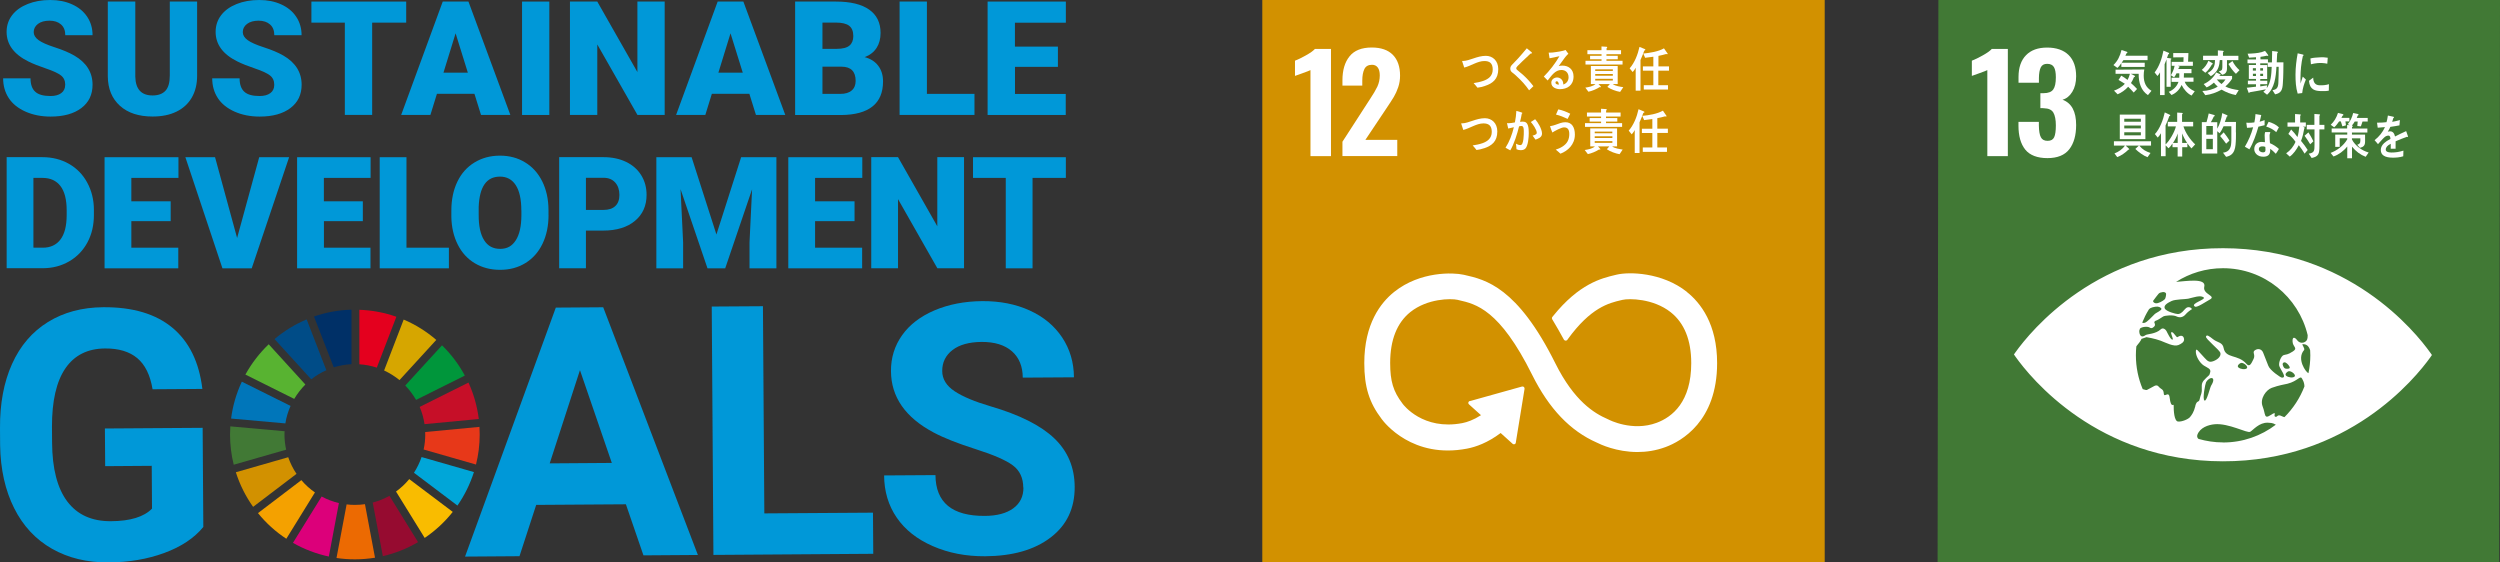 <?xml version="1.0" encoding="UTF-8"?><svg id="_レイヤー_2" xmlns="http://www.w3.org/2000/svg" width="447.32" height="100.63" viewBox="0 0 447.32 100.63"><rect x="0" y="0" width="447.32" height="100.63" fill="#333333" stroke="none"/><defs><style>.cls-1{fill:#ec6a02;}.cls-2{fill:#d29100;}.cls-3{fill:#417935;}.cls-4{fill:#fff;}.cls-5{fill:#d6a600;}.cls-6{fill:#dc007a;}.cls-7{fill:#003067;}.cls-8{fill:#004c87;}.cls-9{fill:#f4a100;}.cls-10{fill:#00963b;}.cls-11{fill:#58b331;}.cls-12{fill:#0076ba;}.cls-13{fill:#00a6d8;}.cls-14{fill:#e4001e;}.cls-15{fill:#0098d8;}.cls-16{fill:#f9bc00;}.cls-17{fill:#e73819;}.cls-18{fill:#c60f28;}.cls-19{fill:#960b30;}</style></defs><g id="_でざいん"><rect class="cls-2" x="225.86" width="100.63" height="100.63"/><path class="cls-4" d="M234.49,12.54c-.17.09-.68.29-1.52.59-.66.22-1.08.37-1.26.45v-2.72c.54-.21,1.19-.52,1.95-.95.77-.43,1.31-.81,1.62-1.16h2.87v19.19h-3.67v-15.4Z"/><path class="cls-4" d="M240.2,25.36l4.64-7.18.28-.43c.6-.9,1.04-1.65,1.33-2.26.28-.61.43-1.28.43-2,0-.62-.12-1.09-.36-1.41-.24-.32-.58-.49-1.02-.49-.66,0-1.12.25-1.37.76-.25.51-.38,1.2-.38,2.08v.88h-3.55v-.95c0-1.8.42-3.23,1.27-4.28.84-1.05,2.17-1.58,3.97-1.58,1.66,0,2.92.44,3.78,1.31.86.88,1.29,2.12,1.29,3.73,0,.73-.11,1.41-.33,2.06-.22.65-.48,1.22-.78,1.73-.3.51-.77,1.22-1.4,2.16l-3.7,5.54h5.71v2.89h-9.81v-2.58Z"/><path class="cls-4" d="M301.83,52.22c-4.46-3.53-10.38-3.6-12.55-3.08l-.25.06c-2.5.59-6.48,1.57-11.13,7.34-.03.03-.05.07-.08.1l-.06.07c-.05.06-.08.14-.08.22,0,.07.02.13.05.19l.11.18c.58.98,1.32,2.23,1.94,3.39,0,.01.01.02.02.04.07.13.2.22.35.22.11,0,.2-.04.27-.11.03-.04.06-.08.08-.12,4.13-5.71,7.38-6.5,9.57-7.01l.26-.06c1.14-.27,5.47-.26,8.6,2.21,2.44,1.93,3.68,4.99,3.68,9.12,0,6.91-3.36,9.62-6.18,10.67-4.37,1.63-8.56-.55-8.59-.57l-.19-.09c-2.4-1.04-5.98-3.21-9.36-9.99-6.81-13.67-12.5-14.96-16.27-15.81l-.2-.04c-1.72-.39-7.67-.66-12.35,3.07-2.45,1.95-5.36,5.75-5.36,12.74,0,4.26.87,7.07,3.12,10.03.49.67,5.53,7.15,15.28,5.28,1.56-.3,3.67-1.04,6-2.79l2.14,1.93c.14.13.36.12.49-.02.06-.07.09-.15.09-.23v-.03l1.55-9.52v-.11c0-.09-.04-.19-.11-.25-.07-.06-.15-.09-.23-.09h-.07s-.1.02-.1.02l-9.12,2.55-.17.03c-.07.01-.13.05-.17.1-.13.14-.12.37.03.49l.11.1,2.04,1.84c-1.32.85-2.47,1.25-3.35,1.42-7.05,1.34-10.53-3.27-10.66-3.45l-.05-.07c-1.64-2.15-2.19-3.98-2.19-7.24,0-4.13,1.22-7.2,3.62-9.12,3.05-2.43,7.25-2.45,8.44-2.18l.2.05c3.09.7,7.32,1.66,13.14,13.36,3.03,6.08,6.82,10.05,11.59,12.14.61.31,3.5,1.68,7.26,1.68,1.57,0,3.29-.24,5.06-.9,2.76-1.03,9.19-4.56,9.19-15.01,0-6.99-2.96-10.79-5.44-12.75"/><path class="cls-4" d="M265.73,15.37c-.45.15-.91.27-1.37.32-.23-.27-.44-.57-.69-.82.59-.09,1.19-.21,1.76-.41.85-.3,1.66-.85,1.66-2.02s-.6-1.52-1.49-1.52c-1.23,0-2.39.87-3.61,1.17-.04-.12-.37-1.09-.37-1.13,0-.09.11-.05.16-.05.59,0,1.27-.27,1.84-.45.73-.25,1.47-.47,2.24-.47,1.21,0,2.22.87,2.22,2.37,0,1.8-1,2.56-2.36,3.01Z"/><path class="cls-4" d="M273.6,16.16c-.65-.95-1.4-1.77-2.22-2.51-.21-.2-.42-.4-.64-.56-.13-.1-.27-.19-.37-.33-.1-.14-.14-.29-.14-.47,0-.33.14-.52.34-.73.36-.38.72-.73,1.07-1.12.52-.59,1.04-1.18,1.55-1.8.21.18.43.35.64.53.08.06.18.13.24.21.02.02.04.04.04.08,0,.12-.16.14-.24.12-.49.47-.99.92-1.49,1.4-.21.2-.4.41-.61.61-.1.1-.21.18-.29.29-.08.09-.18.22-.18.34,0,.12.06.19.13.26.31.29.66.54.98.82.71.63,1.37,1.34,1.96,2.12-.26.24-.51.5-.77.74Z"/><path class="cls-4" d="M279.17,15.96c-.61,0-1.6-.25-1.6-1.16,0-.64.59-.94,1.06-.94.43,0,.86.29,1.02.78.04.16.07.31.07.48.52-.16.94-.62.94-1.28,0-.89-.58-1.32-1.29-1.32-1.12,0-1.76,1.03-2.45,1.88-.23-.23-.46-.47-.69-.7,1.06-1.07,2.01-2.3,2.8-3.64-.59.14-1.18.25-1.77.37l-.16-1.02c.08.01.15.01.23.01.33,0,.66-.04.98-.09.45-.06.91-.13,1.35-.24.16-.03.31-.1.46-.15.17.23.34.46.51.69-.07.06-.16.12-.22.19-.17.17-.33.39-.48.58-.35.47-.69.95-1.03,1.42.22-.06.45-.08.68-.08,1.03,0,1.97.62,1.97,1.94,0,1.61-1.17,2.27-2.4,2.27ZM278.55,14.55c-.14,0-.23.06-.23.23,0,.32.42.36.61.36-.04-.25-.11-.6-.38-.6Z"/><path class="cls-4" d="M289.87,16.44c-.67-.11-1.7-.47-2.27-.89l.45-.51h-2.04l.44.47c0,.07-.05.11-.09.11-.05,0-.09-.02-.13-.04-.55.36-1.4.72-2.02.83l-.55-.73c.55-.08,1.38-.23,1.82-.64h-.83v-3.23h4.8v3.23h-.88c.43.35,1.36.48,1.88.56l-.56.84ZM283.69,11.55v-.67h2.87v-.27h-2.05v-.63h2.05v-.28h-2.53v-.72h2.52v-.67l.91.06c.05,0,.12.03.12.1,0,.08-.06.13-.12.15v.36h2.59v.72h-2.61v.28h2.02v.63h-2.02v.27h2.88v.67h-6.63ZM288.58,12.4h-3.15v.29h3.15v-.29ZM288.58,13.24h-3.15v.31h3.15v-.31ZM288.58,14.1h-3.15v.31h3.15v-.31Z"/><path class="cls-4" d="M294.21,9.05c-.21.57-.43,1.14-.68,1.68v5.49h-.86v-4.1c-.15.29-.32.55-.54.77l-.54-.66c.89-1.02,1.45-2.45,1.76-3.84l.98.4s.07.05.07.11c0,.09-.14.14-.2.15ZM296.72,12.65v2.59h1.73v.78h-4.33v-.78h1.71v-2.59h-1.87v-.77h1.87v-1.73c-.49.08-.98.14-1.47.19l-.33-.76c1.11-.1,2.71-.35,3.7-.93l.67.96c0,.07-.08.1-.13.1-.04,0-.09-.03-.13-.05-.47.13-.92.25-1.4.34v1.88h1.89v.77h-1.9Z"/><path class="cls-4" d="M265.56,26.52c-.45.15-.91.27-1.37.32-.23-.28-.44-.57-.69-.82.59-.09,1.19-.2,1.76-.4.85-.3,1.66-.86,1.66-2.02s-.6-1.52-1.49-1.52c-1.23,0-2.39.87-3.61,1.17-.04-.12-.37-1.09-.37-1.13,0-.08.11-.05.16-.05.59,0,1.27-.27,1.84-.45.73-.25,1.47-.47,2.24-.47,1.21,0,2.22.87,2.22,2.37,0,1.8-1,2.56-2.36,3.01Z"/><path class="cls-4" d="M272.9,26.61c-.23.22-.55.26-.84.26-.24,0-.49-.06-.72-.17-.03-.34-.04-.66-.09-.99.26.15.53.25.81.25.6,0,.59-1.95.59-2.43,0-.36,0-.99-.41-.99-.15,0-.29.03-.44.07-.29,1.26-.92,3.25-1.57,4.29-.29-.14-.56-.32-.85-.47.69-1.06,1.19-2.39,1.49-3.67-.34.07-.68.15-1.01.24-.03-.11-.21-.91-.21-.94,0-.03.02-.03.04-.03.07,0,.13.02.19.02.39,0,.8-.08,1.18-.15.14-.68.22-1.37.26-2.06.24.06.46.13.69.2.1.03.2.05.29.1.04.02.09.03.09.09,0,.06-.06.1-.1.11-.09.49-.18.98-.31,1.46.15-.02.29-.04.44-.04.5,0,.81.16.98.73.12.39.14.9.14,1.31,0,.77-.11,2.3-.64,2.82ZM274.74,24.98c-.16-.25-.34-.48-.52-.72.21-.04.75-.17.75-.49,0-.57-.71-1.56-1.06-1.94.26-.17.52-.34.77-.5.5.55,1.23,1.77,1.23,2.58,0,.69-.73.92-1.18,1.08Z"/><path class="cls-4" d="M279.21,27.5c-.28-.25-.55-.51-.84-.73.74-.22,1.72-.71,2.13-1.5.2-.38.29-.83.29-1.27,0-.77-.25-1.21-.94-1.21-.48,0-1.65.63-2.09.92-.05-.13-.41-1.02-.41-1.1,0-.06.07-.05.1-.05.16,0,.74-.18.92-.25.58-.21,1.11-.44,1.72-.44,1.18,0,1.7.93,1.7,2.22,0,1.77-1.26,2.91-2.58,3.41ZM280.5,21.28c-.68-.32-1.37-.61-2.09-.78.14-.31.27-.62.41-.93.74.15,1.45.43,2.14.78-.15.31-.3.62-.47.93Z"/><path class="cls-4" d="M289.78,27.59c-.67-.11-1.7-.47-2.27-.89l.45-.51h-2.04l.44.48c0,.07-.05.11-.1.11s-.09-.02-.13-.04c-.55.36-1.4.72-2.02.83l-.56-.73c.55-.08,1.38-.23,1.82-.64h-.83v-3.23h4.8v3.23h-.88c.43.35,1.36.48,1.88.56l-.56.84ZM283.6,22.7v-.67h2.88v-.27h-2.05v-.63h2.05v-.28h-2.53v-.72h2.52v-.67l.91.06c.05,0,.12.04.12.1,0,.08-.06.13-.12.15v.36h2.59v.72h-2.61v.28h2.02v.63h-2.02v.27h2.88v.67h-6.63ZM288.49,23.55h-3.15v.29h3.15v-.29ZM288.5,24.38h-3.16v.31h3.16v-.31ZM288.5,25.25h-3.16v.31h3.16v-.31Z"/><path class="cls-4" d="M294.04,20.2c-.21.57-.43,1.14-.68,1.68v5.49h-.86v-4.1c-.15.28-.32.54-.54.77l-.54-.66c.89-1.02,1.46-2.45,1.76-3.84l.98.41s.08.05.08.1c0,.09-.14.14-.2.15ZM296.54,23.8v2.59h1.73v.78h-4.33v-.78h1.71v-2.59h-1.87v-.77h1.87v-1.73c-.49.08-.98.14-1.47.19l-.33-.76c1.11-.09,2.7-.35,3.69-.93l.66.96c0,.07-.07.1-.13.1-.04,0-.1-.03-.13-.05-.47.13-.92.25-1.4.33v1.88h1.89v.77h-1.9Z"/><polygon class="cls-3" points="447.18 100.63 346.69 100.63 346.83 0 447.32 0 447.18 100.63"/><path class="cls-4" d="M355.6,12.54c-.17.09-.68.29-1.52.59-.66.22-1.08.37-1.26.45v-2.72c.54-.21,1.19-.52,1.95-.95.77-.43,1.31-.81,1.62-1.16h2.87v19.19h-3.67v-15.4Z"/><path class="cls-4" d="M362.37,26.76c-.81-1.01-1.21-2.44-1.21-4.29v-.66h3.65v.64c.02.98.13,1.68.36,2.11.22.43.62.64,1.21.64s.97-.22,1.17-.65c.2-.43.3-1.14.3-2.12s-.15-1.79-.45-2.29c-.3-.5-.85-.75-1.66-.77-.05-.02-.27-.02-.66-.02v-2.68h.59c.82,0,1.39-.22,1.71-.66.32-.44.47-1.17.47-2.18,0-.82-.11-1.43-.34-1.82-.23-.39-.64-.59-1.22-.59-.55,0-.93.21-1.14.64-.21.43-.32,1.06-.33,1.89v.85h-3.65v-1.04c0-1.67.45-2.97,1.34-3.88.89-.92,2.15-1.37,3.78-1.37s2.94.44,3.84,1.33c.9.88,1.35,2.16,1.35,3.81,0,1.11-.23,2.03-.69,2.78-.46.75-1.04,1.22-1.75,1.41,1.63.6,2.44,2.11,2.44,4.52,0,1.85-.41,3.3-1.23,4.35-.82,1.05-2.12,1.58-3.91,1.58s-3.15-.51-3.96-1.52Z"/><path class="cls-4" d="M434.85,63.11c-2.66-3.74-14.69-18.67-37.08-18.7-22.4-.03-34.46,14.87-37.13,18.6-.11.16-.21.3-.29.41.08.12.18.26.29.42,2.66,3.74,14.69,18.67,37.08,18.7,22.39.03,34.46-14.87,37.13-18.6.12-.16.21-.3.29-.42-.08-.12-.17-.26-.29-.42M385.26,53.82c.2-.3.87-1.14.96-1.25.17-.22.52-.27.76-.31.24-.05.55.09.59.27.04.18-.09.87-.21.99-.33.34-1.18.82-1.66.74-.36-.06-.51-.34-.44-.45M384.46,55.41s.07-.08.08-.09c.28-.32.84-.39,1.23-.45.39-.07.91.13.97.39.07.26-.97.73-1.16.9-.54.5-1.38,1.51-1.88,1.61-.16.04-.29.01-.4-.04.33-.81.71-1.59,1.17-2.32M392.82,72.62c-.3,1.19-.66,1.62-.96,2-.3.38-1.42.86-2.13.81-.71-.05-.81-1.95-.8-2.92,0-.34-.48.66-.72-1.37-.16-1.3-.99.13-1.05-.73-.06-.86-.47-.69-.91-1.23-.43-.54-.98.05-1.59.32-.61.27-.36.41-1.22.14-.02,0-.03-.01-.05-.02-.79-1.87-1.22-3.92-1.22-6.07,0-.53.03-1.04.08-1.56.03-.05.06-.1.1-.15.83-.98.81-1.2.81-1.2l.91-.31s1.46.23,2.55.64c.9.34,2.33,1.11,3.16.77.6-.25,1.07-.57,1.01-1.07-.07-.63-.56-.77-1.16-.35-.22.15-.69-.94-1.06-.89-.37.05.45,1.29.14,1.34-.31.05-.94-1.29-1.05-1.51-.11-.22-.59-.75-1.03-.34-.92.87-2.42.82-2.72,1.04-.91.68-1.15-.23-1.13-.78.04-.13.07-.25.12-.38.3-.33,1.37-.44,1.74-.19.4.27.69-.07.85-.23.16-.16.1-.42,0-.63-.1-.22.2-.38.41-.43.21-.06.91-.54,1.18-.7.28-.16,1.72-.33,2.37,0,.65.33,1.24.06,1.56-.31.4-.47.91-.83,1.13-.94.23-.11-.56-.84-1.2-.04-.65.79-.97.86-1.28.86s-2.1-.45-2.33-1.02c-.22-.57.56-.99,1.23-1.31.66-.32,2.48-.31,2.95-.41.95-.21,2.15-.68,2.76-.26.61.41-2.54,1.12-1.51,1.68.37.2,2.03-.95,2.6-1.25,1.34-.69-1.3-.92-.95-2.33.39-1.59-3.24-.98-5.05-.85,2.43-1.55,5.31-2.45,8.4-2.45,7.36,0,13.52,5.12,15.15,11.98.01.34-.04.58-.08.72-.14.56-1.21,1.04-1.83.14-.16-.23-.83-.86-.8.22.02,1.08,1.05,1.19.05,1.84-1,.65-1.18.49-1.64.65-.46.16-.91,1.28-.8,1.87.11.6,1.53,2.22.48,2.16-.25-.02-2.11-1.29-2.42-2.11-.32-.86-.68-1.71-.93-2.36-.25-.65-.91-.81-1.47-.43-.56.38.15.76-.25,1.57-.4.81-.69,1.53-1.27.86-1.52-1.75-3.73-.89-4.08-2.83-.19-1.05-1.09-.95-1.85-1.55-.76-.59-1.18-.92-1.31-.49-.11.38,2.38,2.36,2.56,2.87.26.75-.75,1.42-1.49,1.6-.74.18-1.06-.42-1.79-1.18-.73-.76-1.04-1.3-1.09-.7-.07.86.69,2.12,1.43,2.59.63.4,1.34.58,1.13,1.23-.21.65,0,.28-.71.98-.71.7-.84.93-.79,1.9.05.97-.2,1.03-.36,1.84-.15.81-.5.11-.81,1.3M409.56,66.42c.52-.04,1.31.69,1,.96-.31.28-1.09.17-1.49-.14-.39-.31.25-.81.48-.83M408.9,65.94c-.17-.06-.32-.22-.44-.61-.13-.38.2-.6.51-.45.32.16.73.64.73.9,0,.26-.63.22-.8.16M402.02,65.9c-.31.27-1.1.17-1.49-.14-.39-.31.25-.81.48-.83.53-.05,1.31.69,1.01.97M395.64,68.99c-.22.35-.81,2.97-1.2,2.67-.4-.31.16-3.04.28-3.25.62-1.13,1.95-1.07.92.58M397.75,79.16c-1.52,0-2.99-.23-4.38-.63-.2-.16-.31-.44-.19-.76.48-1.26,1.92-1.75,3.06-1.86,2.53-.24,5.85,1.65,6.38,1.35.53-.3,1.6-1.69,3.17-1.63,1.07.04,1.06.22,1.42.36-2.63,2-5.9,3.19-9.46,3.18M408.76,74.64c-.16-.04-.32-.09-.49-.18-.85-.43-.75.26-1.17.1-.42-.16.47-1.13-.79-.31-1.25.82-.91-.13-1.46-1.52-.55-1.39.63-2.97,1.62-3.33,1.36-.49,2.2-.59,2.83-.74,1.87-.47,2.27-1.58,2.61-.9.06.13.13.25.18.36.11.2.23.61.24,1.02-.8,2.08-2.03,3.96-3.58,5.5M413.04,66.77c-.42-.12-2.17-2.54-.78-4.13.23-.26-.46-1.03-.27-1.05.76-.06,1.16.41,1.36,1.09.01.3.03.6.03.9,0,1.09-.12,2.16-.33,3.18"/><path class="cls-4" d="M379.94,10.76c-.1.15-.21.32-.32.47h4.13s0,.75,0,.75h-4.18v-.69c-.21.31-.43.63-.71.86l-.71-.51c.75-.7,1.19-1.63,1.45-2.69l.92.3c.07.03.13.05.13.15,0,.08-.11.12-.16.14-.06.15-.13.29-.2.43h3.97v.79h-4.34ZM384.33,17.02c-1.23-.8-1.69-2.24-1.66-3.82h-1.44s.66.32.66.32c.04.02.12.06.12.13,0,.1-.12.16-.19.16-.14.37-.32.73-.53,1.05.38.34.75.68,1.09,1.06l-.6.64c-.33-.35-.64-.72-.99-1.04-.51.58-1.22,1.08-1.89,1.35l-.65-.65c.65-.23,1.46-.66,1.94-1.24-.37-.24-.75-.47-1.13-.68.18-.24.33-.51.49-.77.4.22.76.49,1.13.77.18-.34.32-.71.42-1.09h-2.57s0-.74,0-.74c1.71,0,3.43-.02,5.14-.04-.07.36-.1.73-.1,1.1,0,1.26.42,2.14,1.39,2.72l-.63.76Z"/><path class="cls-4" d="M388.4,10.67v4.86h-.75v-4.91c-.11.29-.22.59-.34.87v5.52h-.82v-4.06c-.13.23-.29.46-.46.65l-.51-.64c.83-1.05,1.32-2.53,1.58-3.9l.92.38c.05.03.1.07.1.15,0,.09-.1.14-.16.12l-.22.65.7.09s.08.04.08.09c0,.08-.07.11-.12.13ZM392.16,17.11c-.73-.33-1.43-1.11-1.81-1.91-.37.85-1.04,1.5-1.81,1.8l-.49-.57c.73-.29,1.46-.91,1.74-1.78h-1.24v-.74h1.38c.01-.19.01-.39.01-.58v-.21h-.5c-.12.26-.26.51-.43.72l-.58-.38c.3-.51.55-1.07.67-1.68h-.53v-.71h2.11l.02-.82-1.85.02v-.77h2.72c-.01.52-.04,1.03-.06,1.55h.86v.72h-2.69l.29.14s.04.03.04.05c0,.08-.08.1-.13.1l-.13.29h2.37v.75h-1.35c0,.26,0,.53-.02.79h1.73v.74h-1.57c.27.8,1.13,1.43,1.79,1.71l-.55.74Z"/><path class="cls-4" d="M395.79,11.52c-.3.51-.75,1.19-1.2,1.5l-.63-.52c.5-.4.94-.98,1.18-1.62l.74.44s.05.04.05.08c0,.07-.09.15-.14.12ZM400.06,17.01c-.88-.16-1.76-.5-2.55-.97-.92.51-1.9.87-2.92.99l-.53-.75c.94-.03,1.94-.26,2.75-.79-.24-.21-.48-.45-.68-.71-.4.36-.83.65-1.3.86l-.53-.6c.86-.36,1.79-1.15,2.23-2.08l.74.33s.07.05.07.1c0,.07-.08.08-.13.08l-.11.12h2.28v.5c-.3.48-.78,1.04-1.2,1.37.65.39,1.67.56,2.39.67l-.53.87ZM398.47,10.74c0,.51,0,1.01,0,1.52,0,.68-.32,1-.86,1.12l-.6-.62c.43-.12.63-.15.63-.73v-1.28h-.46c-.06.97-.27,1.74-.94,2.38-.2.2-.42.38-.66.5l-.58-.57c.2-.11.41-.23.58-.38.58-.48.74-1.12.75-1.93h-2.14v-.78h2.65v-.96l.92.08c.05,0,.12.04.12.11,0,.08-.07.13-.13.15v.63h2.76v.78h-2.02ZM396.65,14.22c.25.31.53.6.84.82.26-.21.53-.53.71-.82h-1.54ZM400.07,13.21c-.47-.42-1.01-1.17-1.34-1.76l.72-.53c.31.65.75,1.18,1.26,1.64l-.64.65Z"/><path class="cls-4" d="M408.47,14.87c-.07,1.22-.3,1.79-1.39,2.01l-.47-.74c.71-.11,1-.41,1.05-1.27.05-.97.06-1.95.06-2.92h-.4c-.1,1.83-.33,3.82-1.68,5l-.67-.53c.17-.13.32-.27.47-.44-.97.21-1.95.35-2.93.53,0,.06-.04.13-.1.13-.04,0-.07-.04-.08-.08l-.32-.86c.55-.07,1.1-.11,1.65-.19v-.43h-1.45v-.65h1.45v-.31h-1.28v-2.49h1.28v-.31h-1.52v-.68h1.52v-.4c-.41.03-.82.07-1.23.08l-.27-.71c.24,0,.46-.02.7-.03.82-.05,1.65-.12,2.42-.47.07.09.58.72.58.8,0,.07-.05.1-.1.1s-.1-.03-.14-.05c-.38.09-.77.16-1.16.21v.45h1.34v.55h.71c.02-.68.03-1.36.04-2.04l.86.1c.06,0,.16.04.16.14,0,.08-.07.14-.12.17-.02.54-.04,1.08-.08,1.62h1.2c-.01,1.23-.01,2.47-.1,3.69ZM403.65,12.2h-.55v.43h.55v-.43ZM403.66,13.19h-.55v.41h.55v-.41ZM404.92,12.2h-.5v.43h.5v-.43ZM404.93,13.19h-.51v.41h.51v-.41ZM405.76,11.95v-.62h-1.34v.31h1.24v2.49h-1.24v.31h1.26v.63h-1.26v.39c.41-.06.82-.12,1.23-.19l-.07.52c.75-1.04.84-2.52.89-3.83h-.72Z"/><path class="cls-4" d="M382.78,26.06c.6.72,1.2,1.05,2.01,1.31l-.54.76c-.64-.22-1.68-.96-2.18-1.48l.64-.6h-2.38c.08.07.66.57.66.64,0,.08-.11.1-.16.09-.53.53-1.33,1.1-2,1.33l-.49-.66c.69-.26,1.41-.73,1.87-1.4h-1.97v-.78h6.64v.78h-2.1ZM379.29,24.9v-4.39h4.58v4.39h-4.58ZM383.06,21.24h-2.97v.54h2.97v-.54ZM383.06,22.46h-2.97v.52h2.97v-.52ZM383.06,23.67h-2.97v.54h2.97v-.54Z"/><path class="cls-4" d="M392.13,26.57c-.28-.27-.52-.6-.75-.93v.7h-.92v1.67h-.82v-1.67h-.92v-.67c-.21.31-.44.63-.72.86l-.51-.53v1.95h-.83v-4.11c-.17.27-.36.57-.58.78l-.51-.63c.87-.91,1.49-2.57,1.77-3.88l.91.43s.07.06.07.11c0,.09-.11.13-.17.13-.19.56-.41,1.13-.67,1.66v3.41c.71-.67,1.61-2.19,1.85-3.23h-1.45v-.82h1.68v-1.66l.87.06c.05,0,.12.03.12.11,0,.08-.07.13-.12.14v1.35h1.99v.82h-1.74c.36,1.17,1.27,2.45,2.1,3.21l-.67.73ZM388.8,25.58h.85v-1.7c-.16.57-.53,1.23-.85,1.7ZM390.45,23.87v1.71h.89c-.35-.52-.67-1.1-.89-1.71Z"/><path class="cls-4" d="M400.08,23.68c0,.37,0,.74-.01,1.11-.06,1.61-.13,2.96-1.76,3.27l-.55-.74c.75-.09,1.27-.47,1.43-1.36.04-.28.05-.56.06-.85,0-.2,0-.39,0-.59,0-.65,0-1.29,0-1.93h-1.39c-.21.44-.42.89-.72,1.25l-.41-.37v4h-2.76v-5.62h.84c.15-.51.28-1.03.39-1.55l.95.27c.05.02.13.05.13.13,0,.09-.12.14-.17.15-.16.35-.33.68-.52,1.01h1.14v1.17c.45-.77.78-1.86.89-2.79l.86.37s.1.07.1.13c0,.08-.09.1-.14.1-.12.33-.22.66-.36.98h2l-.02,1.88ZM395.94,22.54h-1.17v1.56h1.17v-1.56ZM395.94,24.85h-1.17v1.85h1.17v-1.85ZM398.32,25.71c-.34-.48-.7-.94-1.08-1.37l.64-.66c.36.47.74.95,1.03,1.48l-.58.54Z"/><path class="cls-4" d="M405.17,22.41c-.36.1-.72.19-1.08.26-.38,1.33-.92,2.9-1.61,4.05-.27-.14-.55-.3-.81-.47.63-1.05,1.15-2.25,1.48-3.48-.36.06-.73.09-1.1.1-.04-.3-.08-.61-.12-.92.13.02.27.02.41.02.34,0,.69-.02,1.03-.07.11-.48.17-.99.2-1.49.35.05.69.1,1.03.17-.09.4-.17.8-.29,1.2.3-.07.59-.19.89-.29,0,.3,0,.61,0,.92ZM407.21,27.52c-.32-.32-.64-.65-1.01-.89,0,.1,0,.19,0,.28,0,.89-.57,1.13-1.23,1.13-.24,0-.47-.04-.7-.11-.45-.17-.92-.62-.92-1.23,0-.87.61-1.31,1.3-1.31.2,0,.41.02.61.05-.02-.41-.05-.81-.05-1.22,0-.21.02-.39.09-.59h.66s.26-.03.26.07c0,.02,0,.03,0,.03-.09.16-.13.35-.13.53,0,.46.03.91.07,1.36.54.22,1.16.61,1.6,1.03-.17.29-.34.59-.54.85ZM405.33,26.28c-.16-.08-.35-.09-.53-.09-.28,0-.63.09-.63.49s.43.58.72.58c.27,0,.47-.06.47-.43,0-.18-.02-.36-.03-.55ZM407.28,23.64c-.52-.47-1.16-.81-1.79-.99l.43-.86c.64.19,1.32.5,1.84.99l-.47.86Z"/><path class="cls-4" d="M412.35,27.48c-.32-.53-.66-1.04-1.03-1.5-.38.75-.98,1.6-1.62,2.04l-.64-.59c.7-.47,1.32-1.2,1.67-2.06-.36-.53-.82-1.01-1.28-1.41l.5-.79c.42.41.78.87,1.13,1.35.18-.6.27-1.23.33-1.86h-2.11v-.75h1.35v-1.51l.92.07c.05,0,.12.04.12.1s-.07.11-.12.13v1.21h1.01v.75h-.55c.07.03.35.12.35.23,0,.05-.04.08-.08.09-.13.75-.3,1.53-.58,2.23.42.51.83,1.04,1.19,1.62l-.56.67ZM413.37,25.83c-.32-.54-.65-1.05-1.02-1.54l.69-.6c.33.51.64,1.04.89,1.59l-.57.54ZM415.01,23.15v2.99c0,1.4-.15,1.86-1.39,2.13l-.53-.78c1.01-.15,1.04-.51,1.04-1.6v-2.74h-1.39v-.81h1.37v-1.95l.9.07s.12.04.12.1c0,.07-.07.11-.12.13v1.65h.89v.81h-.9Z"/><path class="cls-4" d="M423.27,28.05c-.96-.37-1.73-.96-2.43-1.81v2.08h-.85v-2.11c-.66.83-1.53,1.46-2.46,1.79l-.52-.64c1.12-.41,2.32-1.28,2.98-2.43v-.19h-1.35v1.54h-.8v-2.2h2.15v-.38h-2.79v-.71h2.77v-.63l.47.05-.36-.2c.46-.48.81-1.3.97-1.99l.77.16c.07.02.19.03.19.15,0,.08-.1.13-.15.15-.05.14-.11.28-.17.42h1.96v.65h-.93c-.1.29-.18.58-.29.86l-.64-.06.07-.8h-.53c-.15.25-.31.49-.5.7.06.02.14.06.14.15,0,.07-.09.13-.13.16v.24h2.75v.71h-2.76v.38h2.35v1.26c0,.74-.35.96-.92,1.1l-.48-.55c.64-.22.55-.47.55-1.15h-1.5v.2c.25.55.8,1.11,1.24,1.45.54.42,1.13.71,1.75.89l-.55.79ZM419.66,21.72c.03.23.07.47.1.7-.21.06-.42.13-.64.19-.1-.29-.18-.6-.28-.89h-.3c-.27.37-.55.79-.89,1.06l-.62-.45c.62-.59,1.02-1.26,1.3-2.13l.85.21c.05.02.12.05.12.13,0,.09-.1.15-.16.17-.06.13-.13.26-.2.38h1.43v.63h-.71Z"/><path class="cls-4" d="M430.8,24.51s-.07-.02-.11-.04c-.53.18-1.56.59-2.05.81v1.33h-.87c0-.13,0-.26,0-.4v-.48c-.59.28-.89.63-.89,1.03,0,.34.34.53,1.01.53.73,0,1.4-.1,2.15-.34l-.03,1.01c-.65.22-1.37.25-1.85.25-1.45,0-2.17-.46-2.17-1.38,0-.45.21-.86.61-1.24.25-.23.63-.48,1.12-.74-.02-.39-.13-.59-.35-.59-.27,0-.53.11-.76.33-.15.14-.34.32-.57.59-.27.3-.44.51-.55.61-.13-.15-.34-.39-.61-.71.83-.65,1.45-1.43,1.86-2.34-.39.05-.83.08-1.3.11-.03-.33-.07-.63-.12-.9.69,0,1.26-.03,1.69-.09.09-.25.17-.65.25-1.19l1,.22c.06.02.09.05.09.11s-.04.1-.12.13c-.04.15-.1.37-.2.67.34-.04.84-.17,1.38-.32l-.08.95c-.41.09-.95.17-1.63.27-.1.26-.27.58-.46.86.18-.05.33-.06.42-.06.45,0,.74.3.88.92.59-.31,1.26-.63,1.99-.96l.34.97c0,.07-.03.1-.09.1Z"/><path class="cls-4" d="M411.94,16.65c-.27.03-.54.06-.82.1-.34-1.08-.39-2.25-.39-3.39,0-1.28.16-2.57.39-3.82l.65.15c.1.03.22.04.32.08.05.02.08.04.08.12s-.07.12-.12.12c-.3,1.25-.43,2.66-.43,3.96,0,.32.01.64.01.97.13-.41.26-.82.4-1.23.19.17.38.35.56.52-.33.8-.57,1.52-.66,2.42ZM416.69,16.22c-.41.09-.95.09-1.36.08-1.07-.03-2.06-.21-2.19-1.84.25-.19.5-.39.76-.57,0,.93.43,1.35,1.13,1.37.55.02,1.16-.02,1.68-.2,0,.39-.01.78-.02,1.17ZM416.42,11.4c-.58-.12-1.15-.16-1.73-.11-.4.03-.8.11-1.2.21-.03-.32-.05-.72-.09-1.04.56-.16,1.12-.15,1.69-.2.47-.04.94,0,1.41.07-.03.36-.05.72-.08,1.08Z"/><path class="cls-15" d="M36.38,94.29c-1.63,1.99-3.95,3.53-6.96,4.64-3,1.11-6.34,1.68-10,1.7-3.85.03-7.22-.79-10.13-2.45-2.91-1.66-5.17-4.08-6.76-7.26C.93,87.73.09,83.98.02,79.67l-.02-3.02c-.03-4.44.69-8.28,2.16-11.54,1.47-3.26,3.61-5.75,6.42-7.49,2.81-1.74,6.1-2.62,9.89-2.65,5.27-.04,9.4,1.19,12.39,3.68,2.99,2.49,4.77,6.14,5.35,10.94l-8.91.06c-.42-2.54-1.34-4.4-2.74-5.57-1.4-1.17-3.32-1.75-5.77-1.73-3.11.02-5.48,1.21-7.09,3.56-1.61,2.35-2.41,5.84-2.4,10.45l.02,2.84c.03,4.66.94,8.17,2.73,10.54,1.79,2.37,4.39,3.54,7.81,3.52,3.44-.02,5.89-.77,7.34-2.25l-.05-7.66-8.33.06-.05-6.74,17.49-.12.12,17.73Z"/><path class="cls-15" d="M111.99,90.23l-16.05.11-2.99,9.18-9.74.07,16.24-44.55,8.48-.06,16.94,44.32-9.74.07-3.14-9.14ZM98.36,82.91l11.11-.08-5.7-16.6-5.41,16.67Z"/><path class="cls-15" d="M136.76,91.86l19.44-.13.05,7.36-28.6.2-.3-44.44,9.16-.06.25,37.08Z"/><path class="cls-15" d="M183.09,87.24c-.01-1.73-.63-3.05-1.86-3.97-1.23-.92-3.43-1.88-6.61-2.89-3.18-1.01-5.7-2-7.56-2.99-5.07-2.69-7.61-6.35-7.64-10.97-.02-2.4.65-4.55,1.99-6.44,1.34-1.89,3.27-3.37,5.8-4.45,2.53-1.07,5.37-1.62,8.52-1.65,3.17-.02,6.01.53,8.5,1.67,2.49,1.13,4.43,2.74,5.82,4.83,1.39,2.09,2.09,4.46,2.11,7.13l-9.16.06c-.01-2.03-.67-3.61-1.95-4.73-1.29-1.12-3.09-1.67-5.41-1.66-2.24.02-3.98.5-5.21,1.45-1.23.95-1.85,2.21-1.84,3.75,0,1.44.75,2.65,2.21,3.62,1.46.97,3.61,1.87,6.44,2.7,5.22,1.53,9.03,3.45,11.42,5.75,2.4,2.3,3.61,5.18,3.63,8.64.03,3.85-1.41,6.87-4.3,9.08-2.89,2.21-6.8,3.33-11.73,3.36-3.42.02-6.54-.58-9.35-1.81-2.82-1.23-4.97-2.93-6.46-5.1-1.49-2.17-2.24-4.69-2.26-7.55l9.19-.06c.03,4.9,2.98,7.34,8.84,7.3,2.18-.01,3.87-.47,5.09-1.36,1.21-.89,1.82-2.13,1.81-3.72Z"/><path class="cls-11" d="M52.64,71.38c.56-.94,1.23-1.81,2-2.58l-6.56-7.2c-1.65,1.58-3.06,3.41-4.17,5.42l8.73,4.35Z"/><path class="cls-5" d="M68.73,66.29c.99.46,1.92,1.04,2.75,1.72l6.58-7.19c-1.73-1.5-3.7-2.73-5.83-3.64l-3.5,9.1Z"/><path class="cls-18" d="M83.81,68.46l-8.72,4.35c.42.97.71,2.01.87,3.08l9.71-.92c-.29-2.3-.92-4.49-1.85-6.52"/><path class="cls-10" d="M74.45,71.55l8.72-4.35c-1.08-2.01-2.46-3.83-4.08-5.41l-6.58,7.19c.75.77,1.4,1.64,1.94,2.58"/><path class="cls-3" d="M50.9,77.75c0-.2,0-.39.02-.59l-9.71-.87c-.03.48-.05.97-.05,1.46,0,1.86.23,3.67.66,5.4l9.38-2.69c-.19-.87-.3-1.78-.3-2.71"/><path class="cls-16" d="M73.23,85.72c-.69.84-1.49,1.59-2.37,2.23l5.13,8.3c1.9-1.29,3.6-2.86,5.02-4.66l-7.78-5.86Z"/><path class="cls-17" d="M76.09,77.75c0,.92-.1,1.82-.29,2.68l9.37,2.69c.43-1.72.66-3.52.66-5.37,0-.46-.02-.92-.04-1.37l-9.71.92c0,.15,0,.3,0,.45"/><path class="cls-9" d="M53.92,85.91l-7.76,5.9c1.44,1.78,3.15,3.33,5.07,4.59l5.12-8.29c-.9-.62-1.72-1.36-2.43-2.2"/><path class="cls-12" d="M51.06,75.76c.17-1.1.49-2.15.93-3.13l-8.72-4.34c-.96,2.05-1.62,4.27-1.92,6.6l9.72.87Z"/><path class="cls-19" d="M74.8,97l-5.12-8.29c-.93.53-1.93.94-2.99,1.21l1.81,9.59c2.25-.52,4.37-1.37,6.3-2.51"/><path class="cls-13" d="M75.43,81.78c-.34,1-.8,1.94-1.36,2.81l7.78,5.87c1.26-1.82,2.26-3.83,2.95-5.99l-9.37-2.69Z"/><path class="cls-1" d="M65.31,90.21c-.59.09-1.2.13-1.82.13-.5,0-.99-.03-1.47-.09l-1.81,9.59c1.07.16,2.16.24,3.27.24,1.23,0,2.44-.1,3.62-.29l-1.8-9.58Z"/><path class="cls-14" d="M64.3,65.18c1.08.07,2.13.27,3.12.6l3.5-9.1c-2.08-.74-4.31-1.17-6.62-1.25v9.75Z"/><path class="cls-6" d="M60.64,90.01c-1.09-.25-2.13-.65-3.09-1.17l-5.13,8.29c1.97,1.13,4.13,1.96,6.42,2.45l1.8-9.58Z"/><path class="cls-7" d="M59.71,65.73c1.01-.32,2.08-.51,3.18-.57v-9.75c-2.34.06-4.6.49-6.71,1.22l3.53,9.09Z"/><path class="cls-2" d="M53.06,84.79c-.62-.91-1.12-1.91-1.49-2.98l-9.37,2.69c.71,2.23,1.76,4.32,3.09,6.19l7.76-5.9Z"/><path class="cls-8" d="M55.69,67.87c.82-.65,1.73-1.2,2.7-1.63l-3.52-9.09c-2.1.88-4.03,2.07-5.75,3.52l6.57,7.2Z"/><path class="cls-15" d="M11.67,15.17c0-.72-.25-1.27-.76-1.67-.51-.4-1.4-.81-2.67-1.24-1.27-.43-2.31-.84-3.12-1.24-2.63-1.29-3.94-3.07-3.94-5.32,0-1.12.33-2.12.98-2.97.65-.86,1.58-1.53,2.78-2.01,1.2-.48,2.54-.72,4.04-.72s2.77.26,3.92.78c1.16.52,2.06,1.26,2.7,2.22.64.96.96,2.06.96,3.3h-4.88c0-.83-.25-1.47-.76-1.92-.51-.45-1.19-.68-2.06-.68s-1.56.19-2.07.58c-.51.39-.76.88-.76,1.47,0,.52.28.99.84,1.41.56.42,1.54.86,2.94,1.31,1.4.45,2.55.94,3.46,1.46,2.19,1.26,3.29,3.01,3.29,5.23,0,1.77-.67,3.17-2.01,4.18-1.34,1.01-3.17,1.52-5.5,1.52-1.64,0-3.13-.29-4.47-.88-1.33-.59-2.34-1.4-3.01-2.42-.67-1.03-1.01-2.21-1.01-3.55h4.9c0,1.09.28,1.89.84,2.4.56.52,1.47.77,2.74.77.81,0,1.45-.17,1.92-.52.47-.35.7-.84.7-1.47Z"/><path class="cls-15" d="M35.27.28v13.28c0,1.5-.32,2.81-.96,3.91-.64,1.1-1.56,1.94-2.76,2.52-1.2.58-2.61.86-4.25.86-2.47,0-4.42-.64-5.84-1.92-1.42-1.28-2.15-3.04-2.17-5.27V.28h4.92v13.47c.06,2.22,1.09,3.33,3.09,3.33,1.01,0,1.78-.28,2.3-.84.52-.56.78-1.46.78-2.72V.28h4.89Z"/><path class="cls-15" d="M49.07,15.17c0-.72-.25-1.27-.76-1.67-.51-.4-1.4-.81-2.67-1.24-1.27-.43-2.31-.84-3.12-1.24-2.63-1.29-3.94-3.07-3.94-5.32,0-1.12.33-2.12.98-2.97.65-.86,1.58-1.53,2.78-2.01,1.2-.48,2.54-.72,4.04-.72s2.77.26,3.92.78c1.16.52,2.06,1.26,2.7,2.22.64.96.96,2.06.96,3.3h-4.88c0-.83-.25-1.47-.76-1.92-.51-.45-1.19-.68-2.05-.68s-1.56.19-2.07.58c-.51.39-.76.88-.76,1.47,0,.52.28.99.84,1.41.56.42,1.54.86,2.94,1.31,1.4.45,2.55.94,3.46,1.46,2.19,1.26,3.29,3.01,3.29,5.23,0,1.77-.67,3.17-2.01,4.18-1.34,1.01-3.17,1.52-5.5,1.52-1.64,0-3.13-.29-4.47-.88-1.33-.59-2.34-1.4-3.01-2.42-.67-1.03-1.01-2.21-1.01-3.55h4.9c0,1.09.28,1.89.84,2.4.56.52,1.47.77,2.74.77.81,0,1.45-.17,1.92-.52.47-.35.7-.84.7-1.47Z"/><path class="cls-15" d="M72.68,4.05h-6.09v16.51h-4.89V4.05h-5.98V.28h16.96v3.78Z"/><path class="cls-15" d="M84.88,16.78h-6.7l-1.17,3.79h-5.23L79.22.28h4.6l7.5,20.29h-5.25l-1.18-3.79ZM79.35,13h4.36l-2.19-7.04-2.17,7.04Z"/><path class="cls-15" d="M98.29,20.57h-4.88V.28h4.88v20.29Z"/><path class="cls-15" d="M118.92,20.57h-4.86l-7.19-12.62v12.62h-4.89V.28h4.89l7.18,12.62V.28h4.88v20.29Z"/><path class="cls-15" d="M134.07,16.78h-6.7l-1.17,3.79h-5.23L128.41.28h4.6l7.5,20.29h-5.25l-1.18-3.79ZM128.54,13h4.36l-2.19-7.04-2.17,7.04Z"/><path class="cls-15" d="M142.27,20.57V.28h7.29c2.61,0,4.6.48,5.96,1.44,1.36.96,2.04,2.35,2.04,4.17,0,1.05-.24,1.95-.72,2.69-.48.74-1.19,1.29-2.13,1.64,1.06.28,1.87.8,2.44,1.56.57.76.85,1.69.85,2.79,0,1.99-.63,3.48-1.89,4.48-1.26,1-3.12,1.51-5.59,1.53h-8.23ZM147.16,8.74h2.55c1.07,0,1.83-.2,2.29-.59.45-.38.68-.95.68-1.69,0-.86-.25-1.47-.74-1.85-.49-.38-1.29-.57-2.38-.57h-2.4v4.7ZM147.16,11.94v4.86h3.2c.88,0,1.56-.2,2.03-.61.47-.4.71-.97.71-1.71,0-1.69-.84-2.54-2.52-2.55h-3.43Z"/><path class="cls-15" d="M165.85,16.8h8.51v3.76h-13.4V.28h4.89v16.53Z"/><path class="cls-15" d="M189.3,11.96h-7.69v4.85h9.08v3.76h-13.98V.28h14v3.78h-9.11v4.28h7.69v3.62Z"/><path class="cls-15" d="M1.19,48v-19.88h6.4c1.76,0,3.34.4,4.74,1.19,1.4.8,2.5,1.92,3.28,3.37.79,1.45,1.19,3.08,1.19,4.88v.91c0,1.82-.38,3.45-1.15,4.89-.77,1.44-1.85,2.57-3.25,3.39-1.4.81-2.96,1.23-4.68,1.24H1.19ZM5.98,31.83v12.49h1.67c1.37,0,2.43-.49,3.17-1.47.74-.98,1.11-2.43,1.11-4.36v-.86c0-1.92-.37-3.37-1.11-4.34-.74-.97-1.81-1.46-3.22-1.46h-1.61Z"/><path class="cls-15" d="M30.54,39.57h-7.04v4.75h8.4v3.69h-13.19v-19.88h13.22v3.7h-8.43v4.19h7.04v3.55Z"/><path class="cls-15" d="M42.42,42.6l3.96-14.47h5.35l-6.69,19.88h-5.24l-6.63-19.88h5.31l3.95,14.47Z"/><path class="cls-15" d="M64.93,39.57h-6.97v4.75h8.33v3.69h-13.13v-19.88h13.15v3.7h-8.36v4.19h6.97v3.55Z"/><path class="cls-15" d="M72.74,44.32h7.58v3.69h-12.38v-19.88h4.79v16.19Z"/><path class="cls-15" d="M98.15,38.47c0,1.94-.36,3.65-1.08,5.15-.72,1.49-1.74,2.64-3.06,3.45-1.32.81-2.83,1.21-4.53,1.21s-3.19-.39-4.51-1.17c-1.31-.78-2.33-1.89-3.06-3.34-.73-1.45-1.12-3.11-1.15-4.98v-1.12c0-1.95.36-3.67,1.07-5.15.71-1.49,1.74-2.64,3.07-3.45,1.33-.81,2.85-1.22,4.55-1.22s3.19.4,4.5,1.2c1.32.8,2.35,1.94,3.08,3.42.73,1.48,1.1,3.17,1.11,5.09v.91ZM93.28,37.64c0-1.97-.33-3.47-.99-4.5-.66-1.02-1.6-1.54-2.83-1.54-2.4,0-3.67,1.8-3.81,5.41v1.46c-.01,1.95.31,3.45.96,4.49.65,1.05,1.61,1.57,2.88,1.57s2.14-.51,2.8-1.54.99-2.51,1-4.44v-.91Z"/><path class="cls-15" d="M104.84,41.26v6.74h-4.79v-19.88h7.93c1.52,0,2.86.28,4.03.84,1.17.56,2.08,1.36,2.72,2.39.64,1.03.96,2.2.96,3.52,0,1.94-.69,3.49-2.08,4.65-1.39,1.16-3.29,1.74-5.71,1.74h-3.06ZM104.84,37.56h3.14c.93,0,1.64-.23,2.12-.7.49-.46.73-1.12.73-1.97,0-.93-.25-1.67-.75-2.23-.5-.55-1.18-.84-2.05-.85h-3.19v5.73Z"/><path class="cls-15" d="M123.75,28.13l4.44,13.83,4.42-13.83h6.31v19.88h-4.81v-4.64l.46-9.5-4.81,14.14h-3.17l-4.82-14.16.46,9.52v4.64h-4.79v-19.88h6.29Z"/><path class="cls-15" d="M152.9,39.57h-7.06v4.75h8.42v3.69h-13.21v-19.88h13.24v3.7h-8.45v4.19h7.06v3.55Z"/><path class="cls-15" d="M172.48,48h-4.76l-7.04-12.37v12.37h-4.79v-19.88h4.79l7.03,12.37v-12.37h4.78v19.88Z"/><path class="cls-15" d="M190.72,31.83h-5.97v16.18h-4.79v-16.18h-5.86v-3.7h16.61v3.7Z"/></g></svg>